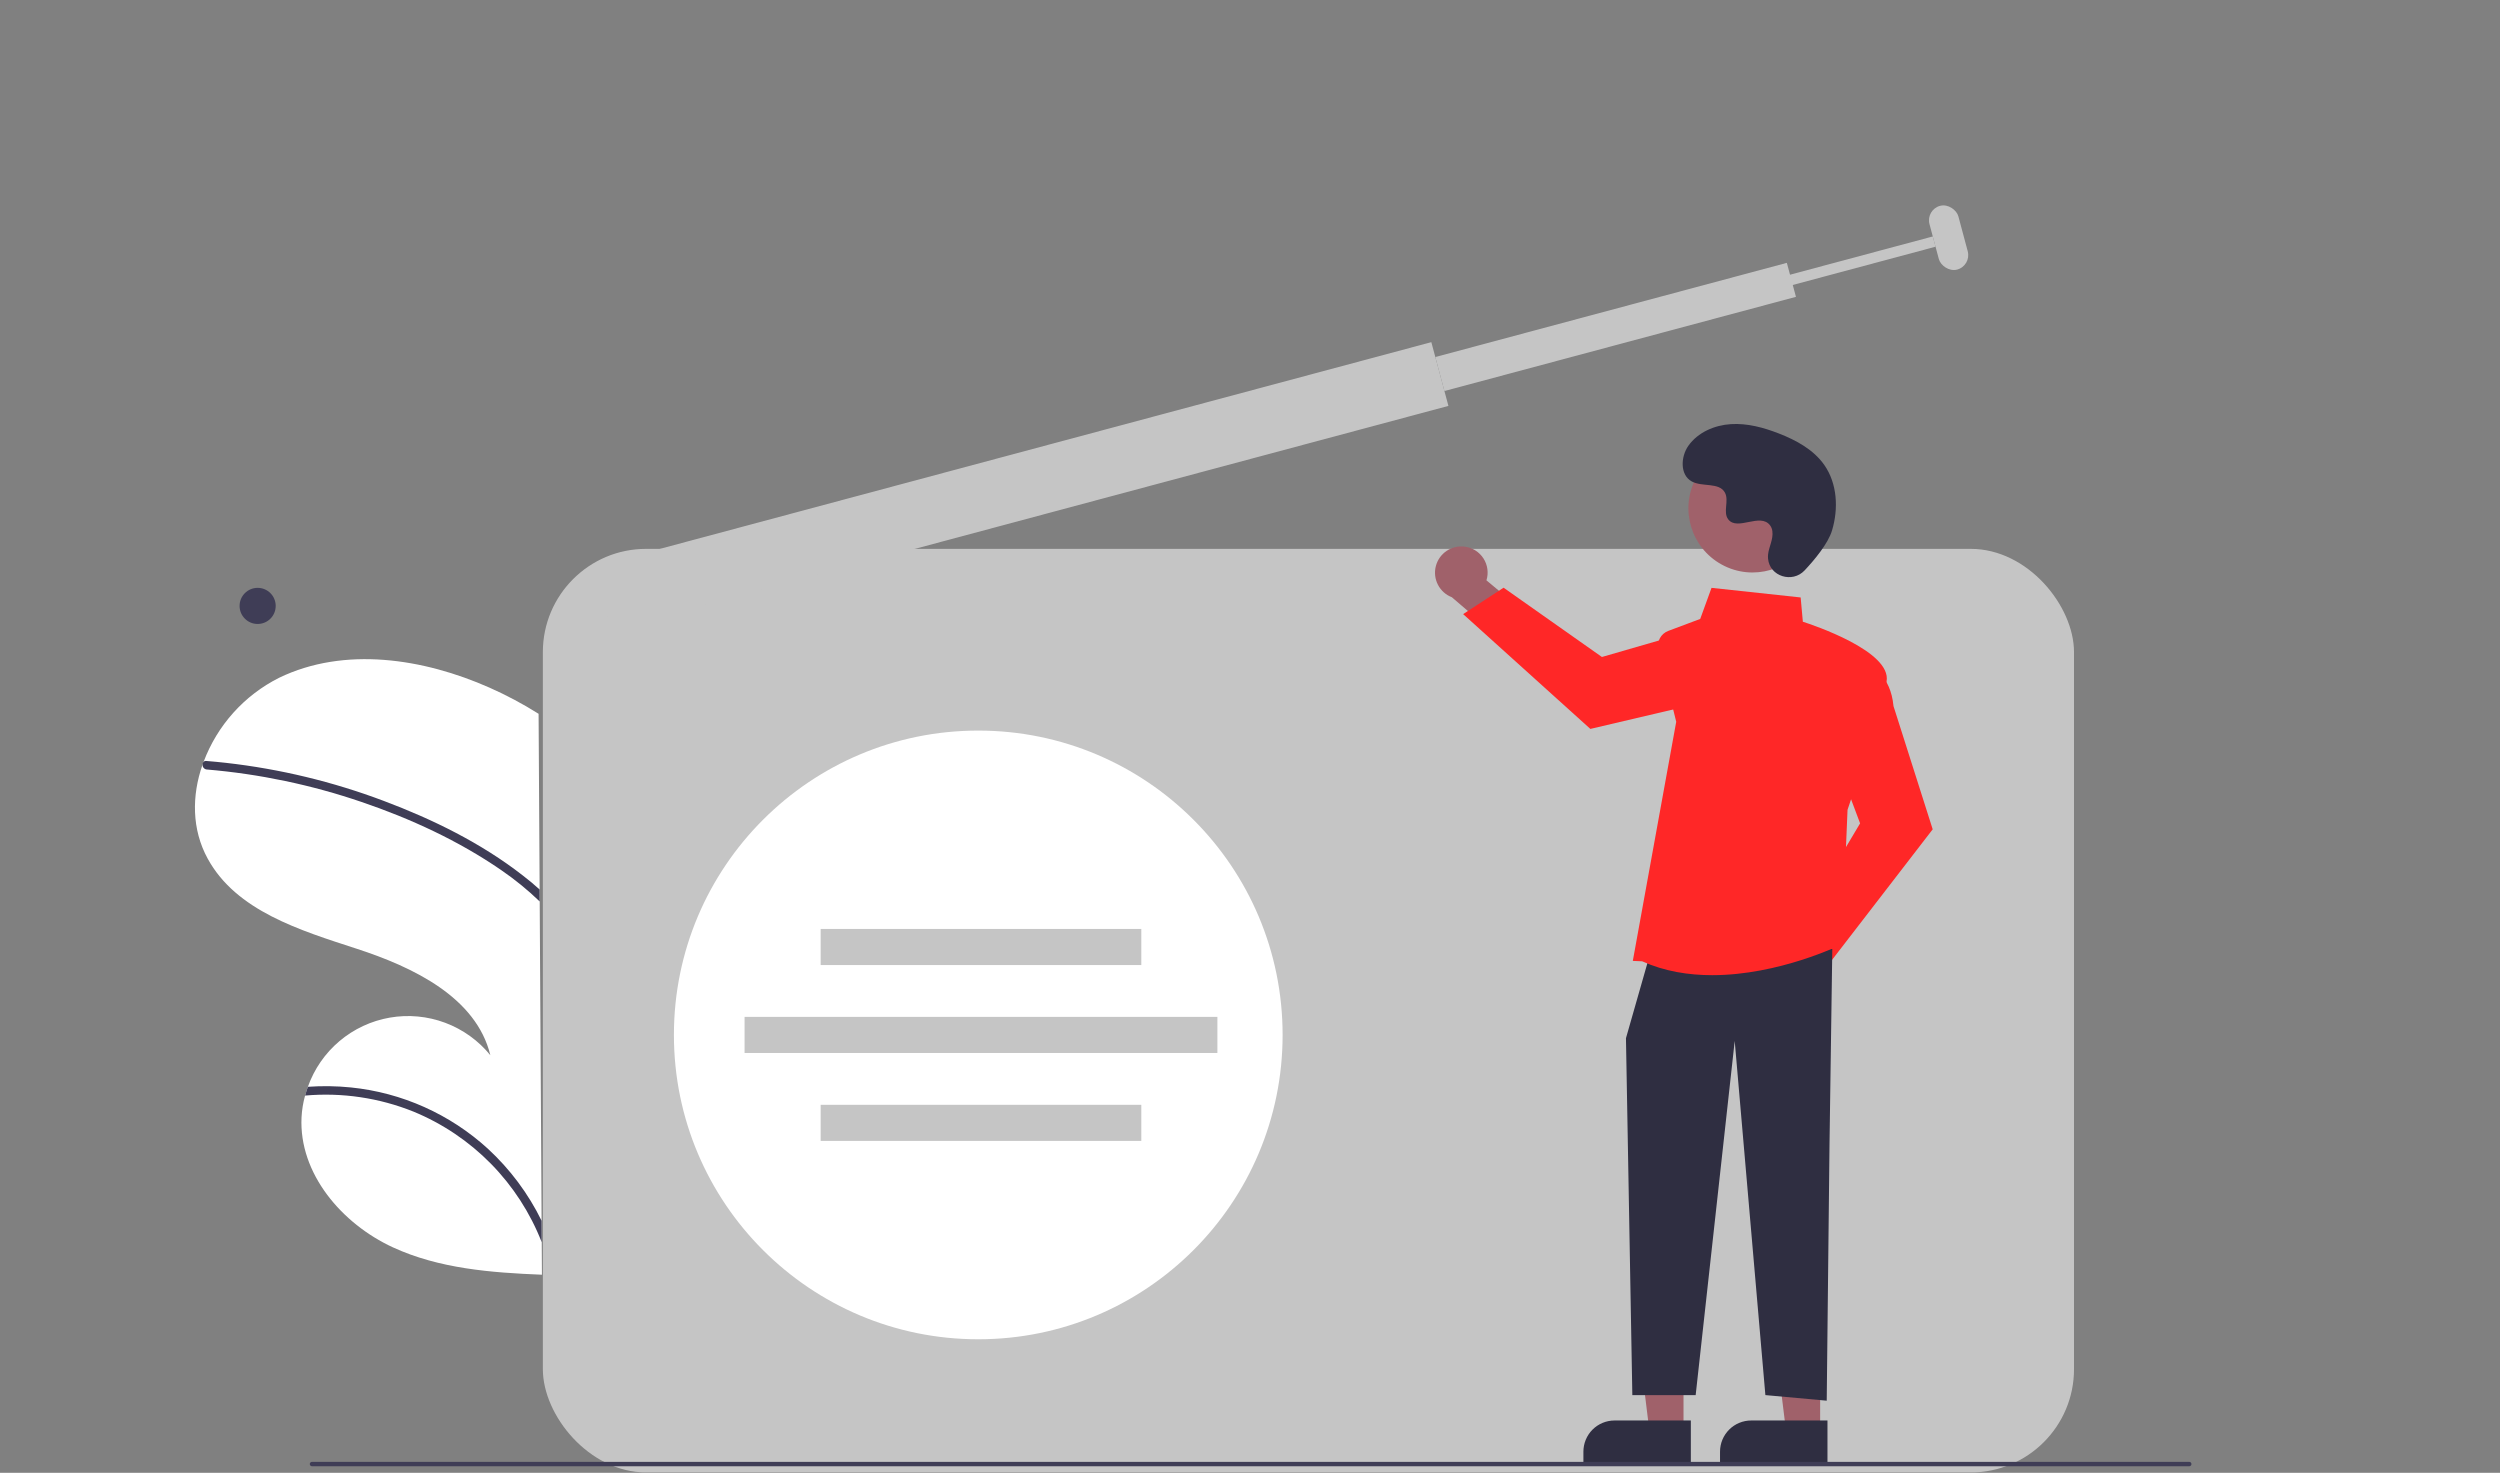 <svg width="460" height="271" viewBox="0 0 460 271" fill="none" xmlns="http://www.w3.org/2000/svg">
<rect x="0" y="0" width="460" height="271" fill="#808080" stroke="none"/>
<g clip-path="url(#clip0_44_689)">
<rect x="99.885" y="100.991" width="281.733" height="169.936" rx="19" fill="#C5C5C5"/>
<rect x="109.396" y="104.212" width="159.401" height="12.144" transform="rotate(-15 109.396 104.212)" fill="#C5C5C5"/>
<rect x="264.099" y="65.693" width="66.961" height="6.477" transform="rotate(-15 264.099 65.693)" fill="#C5C5C5"/>
<rect x="328.312" y="50.827" width="28.284" height="1.955" transform="rotate(-15 328.312 50.827)" fill="#C5C5C5"/>
<rect x="354.314" y="38.586" width="5.506" height="12.144" rx="2.753" transform="rotate(-15 354.314 38.586)" fill="#C5C5C5"/>
<circle cx="180" cy="190.427" r="56" fill="white"/>
<rect x="151" y="170.927" width="59" height="6.642" fill="#C5C5C5"/>
<rect x="151" y="203.286" width="59" height="6.642" fill="#C5C5C5"/>
<rect x="137" y="187.106" width="87" height="6.642" fill="#C5C5C5"/>
<path d="M323.966 178.233C323.999 177.53 324.186 176.844 324.514 176.221C324.841 175.599 325.301 175.056 325.861 174.63C326.421 174.204 327.067 173.907 327.755 173.758C328.442 173.61 329.154 173.614 329.84 173.77L336.202 164.804L342.593 167.341L333.431 179.877C333.092 181.011 332.349 181.982 331.342 182.606C330.336 183.229 329.135 183.461 327.968 183.259C326.802 183.056 325.75 182.433 325.012 181.506C324.275 180.58 323.902 179.415 323.966 178.233Z" fill="#A0616A"/>
<path d="M330.945 170.522L342.257 151.498L337.648 139.208L343.925 122.47L344.157 122.569C344.308 122.634 347.875 124.226 348.403 129.925L355.616 152.594L336.366 177.568L330.945 170.522Z" fill="#FF2727"/>
<path d="M269.511 100.582C270.209 100.67 270.879 100.909 271.474 101.284C272.07 101.658 272.576 102.159 272.957 102.75C273.337 103.341 273.584 104.009 273.679 104.706C273.774 105.402 273.715 106.112 273.507 106.783L281.954 113.82L278.93 119.996L267.14 109.892C266.035 109.466 265.125 108.65 264.581 107.598C264.037 106.546 263.898 105.332 264.191 104.184C264.483 103.036 265.186 102.036 266.166 101.372C267.147 100.708 268.337 100.427 269.511 100.582Z" fill="#A0616A"/>
<path d="M276.659 108.136L294.752 120.885L307.361 117.24L323.564 124.792L323.447 125.015C323.371 125.162 321.508 128.595 315.785 128.681L292.626 134.12L269.215 112.996L276.659 108.136Z" fill="#FF2727"/>
<path d="M309.767 263.166L303.477 263.166L300.484 238.904L309.768 238.905L309.767 263.166Z" fill="#A0616A"/>
<path d="M297.083 261.369H311.114V269.007H291.346V267.106C291.346 265.585 291.95 264.125 293.026 263.049C294.102 261.973 295.562 261.369 297.083 261.369Z" fill="#2F2E41"/>
<path d="M334.906 263.166L328.617 263.166L325.624 238.904L334.908 238.905L334.906 263.166Z" fill="#A0616A"/>
<path d="M322.223 261.369H336.254V269.007H316.485V267.106C316.485 265.585 317.09 264.125 318.166 263.049C319.242 261.973 320.701 261.369 322.223 261.369Z" fill="#2F2E41"/>
<path d="M337.143 174.609L336.63 210.524L336.117 257.725L324.83 256.699L319.186 191.54L312.003 256.699H300.35L299.177 191.027L303.281 176.661L337.143 174.609Z" fill="#2F2E41"/>
<path d="M302.156 176.88L300.437 176.806L308.424 132.806L305.153 119.507C304.983 118.815 305.073 118.085 305.406 117.455C305.738 116.825 306.29 116.338 306.957 116.088L312.841 113.882L314.92 108.165L331.321 109.932L331.725 114.4C333.502 114.97 348.138 119.844 347.128 125.398C346.131 130.88 340.246 148.127 339.947 149.001L338.917 173.735L338.79 173.798C338.637 173.874 327.332 179.433 315.051 179.432C310.726 179.432 306.278 178.742 302.156 176.88Z" fill="#FF2727"/>
<path d="M332.839 99.191C335.967 93.469 333.864 86.293 328.142 83.165C322.419 80.037 315.244 82.14 312.115 87.863C308.987 93.585 311.09 100.761 316.813 103.889C322.536 107.017 329.711 104.914 332.839 99.191Z" fill="#A0616A"/>
<path d="M332.044 104.958C329.793 107.356 325.614 106.069 325.32 102.794C325.297 102.54 325.299 102.284 325.325 102.03C325.477 100.579 326.315 99.262 326.114 97.73C326.069 97.349 325.927 96.986 325.701 96.675C323.908 94.273 319.698 97.749 318.006 95.575C316.968 94.242 318.188 92.143 317.391 90.653C316.34 88.687 313.227 89.657 311.274 88.58C309.102 87.382 309.232 84.049 310.662 82.022C312.406 79.549 315.464 78.23 318.483 78.04C321.503 77.85 324.501 78.666 327.32 79.764C330.523 81.013 333.699 82.738 335.67 85.554C338.067 88.979 338.298 93.584 337.099 97.589C336.37 100.025 333.881 103.001 332.044 104.958Z" fill="#2F2E41"/>
<path d="M402.821 269.791H57.406C57.299 269.791 57.195 269.748 57.119 269.672C57.043 269.596 57 269.493 57 269.385C57 269.277 57.043 269.174 57.119 269.098C57.195 269.021 57.299 268.979 57.406 268.979H402.821C402.929 268.979 403.032 269.021 403.109 269.098C403.185 269.174 403.228 269.277 403.228 269.385C403.228 269.493 403.185 269.596 403.109 269.672C403.032 269.748 402.929 269.791 402.821 269.791Z" fill="#3F3D56"/>
<path d="M99.678 228.577L99.654 224.618L99.305 165.87L99.292 163.672L99.1 131.339C96.216 129.523 93.204 127.918 90.089 126.536C77.885 121.131 63.374 118.903 51.359 124.711C44.944 127.933 39.981 133.456 37.462 140.178C37.391 140.355 37.326 140.527 37.266 140.699C35.262 146.415 35.277 152.623 38.211 157.982C43.462 167.614 55.207 171.172 65.638 174.571C76.063 177.97 87.626 183.505 90.225 194.161C88.036 191.47 85.169 189.41 81.92 188.194C78.671 186.977 75.157 186.648 71.738 187.239C68.32 187.831 65.12 189.322 62.469 191.559C59.817 193.797 57.809 196.7 56.651 199.97C56.461 200.503 56.287 201.041 56.135 201.585C55.772 202.891 55.553 204.233 55.483 205.587C54.974 215.918 62.893 225.174 72.288 229.51C80.784 233.424 90.319 234.171 99.713 234.547L99.678 228.577Z" fill="white"/>
<path d="M99.654 224.618L99.678 228.577C97.574 223.185 94.399 218.274 90.345 214.143C86.29 210.011 81.44 206.745 76.088 204.54C69.763 201.997 62.926 200.985 56.135 201.585C56.287 201.041 56.461 200.503 56.651 199.97C59.29 199.783 61.939 199.823 64.571 200.09C73.962 201.046 82.797 204.999 89.768 211.364C93.855 215.132 97.207 219.626 99.654 224.618Z" fill="#3F3D56"/>
<path d="M99.293 163.672L99.305 165.871C97.103 163.749 94.728 161.815 92.205 160.087C84.365 154.69 75.508 150.612 66.519 147.559C57.305 144.414 47.742 142.408 38.041 141.587C37.823 141.567 37.621 141.463 37.477 141.298C37.332 141.133 37.257 140.919 37.266 140.7C37.26 140.507 37.331 140.319 37.463 140.178C37.532 140.112 37.615 140.063 37.706 140.036C37.798 140.009 37.894 140.003 37.988 140.02C39.185 140.118 40.376 140.227 41.573 140.364C51.502 141.485 61.254 143.836 70.604 147.363C79.629 150.754 88.554 155.131 96.181 161.077C97.255 161.896 98.296 162.759 99.293 163.672Z" fill="#3F3D56"/>
<path d="M47.407 114.81C49.242 114.81 50.729 113.323 50.729 111.488C50.729 109.653 49.242 108.165 47.407 108.165C45.572 108.165 44.084 109.653 44.084 111.488C44.084 113.323 45.572 114.81 47.407 114.81Z" fill="#3F3D56"/>
</g>
<defs>
<clipPath id="clip0_44_689">
<rect width="460" height="270" fill="white" transform="translate(0 0.927)"/>
</clipPath>
</defs>
</svg>
